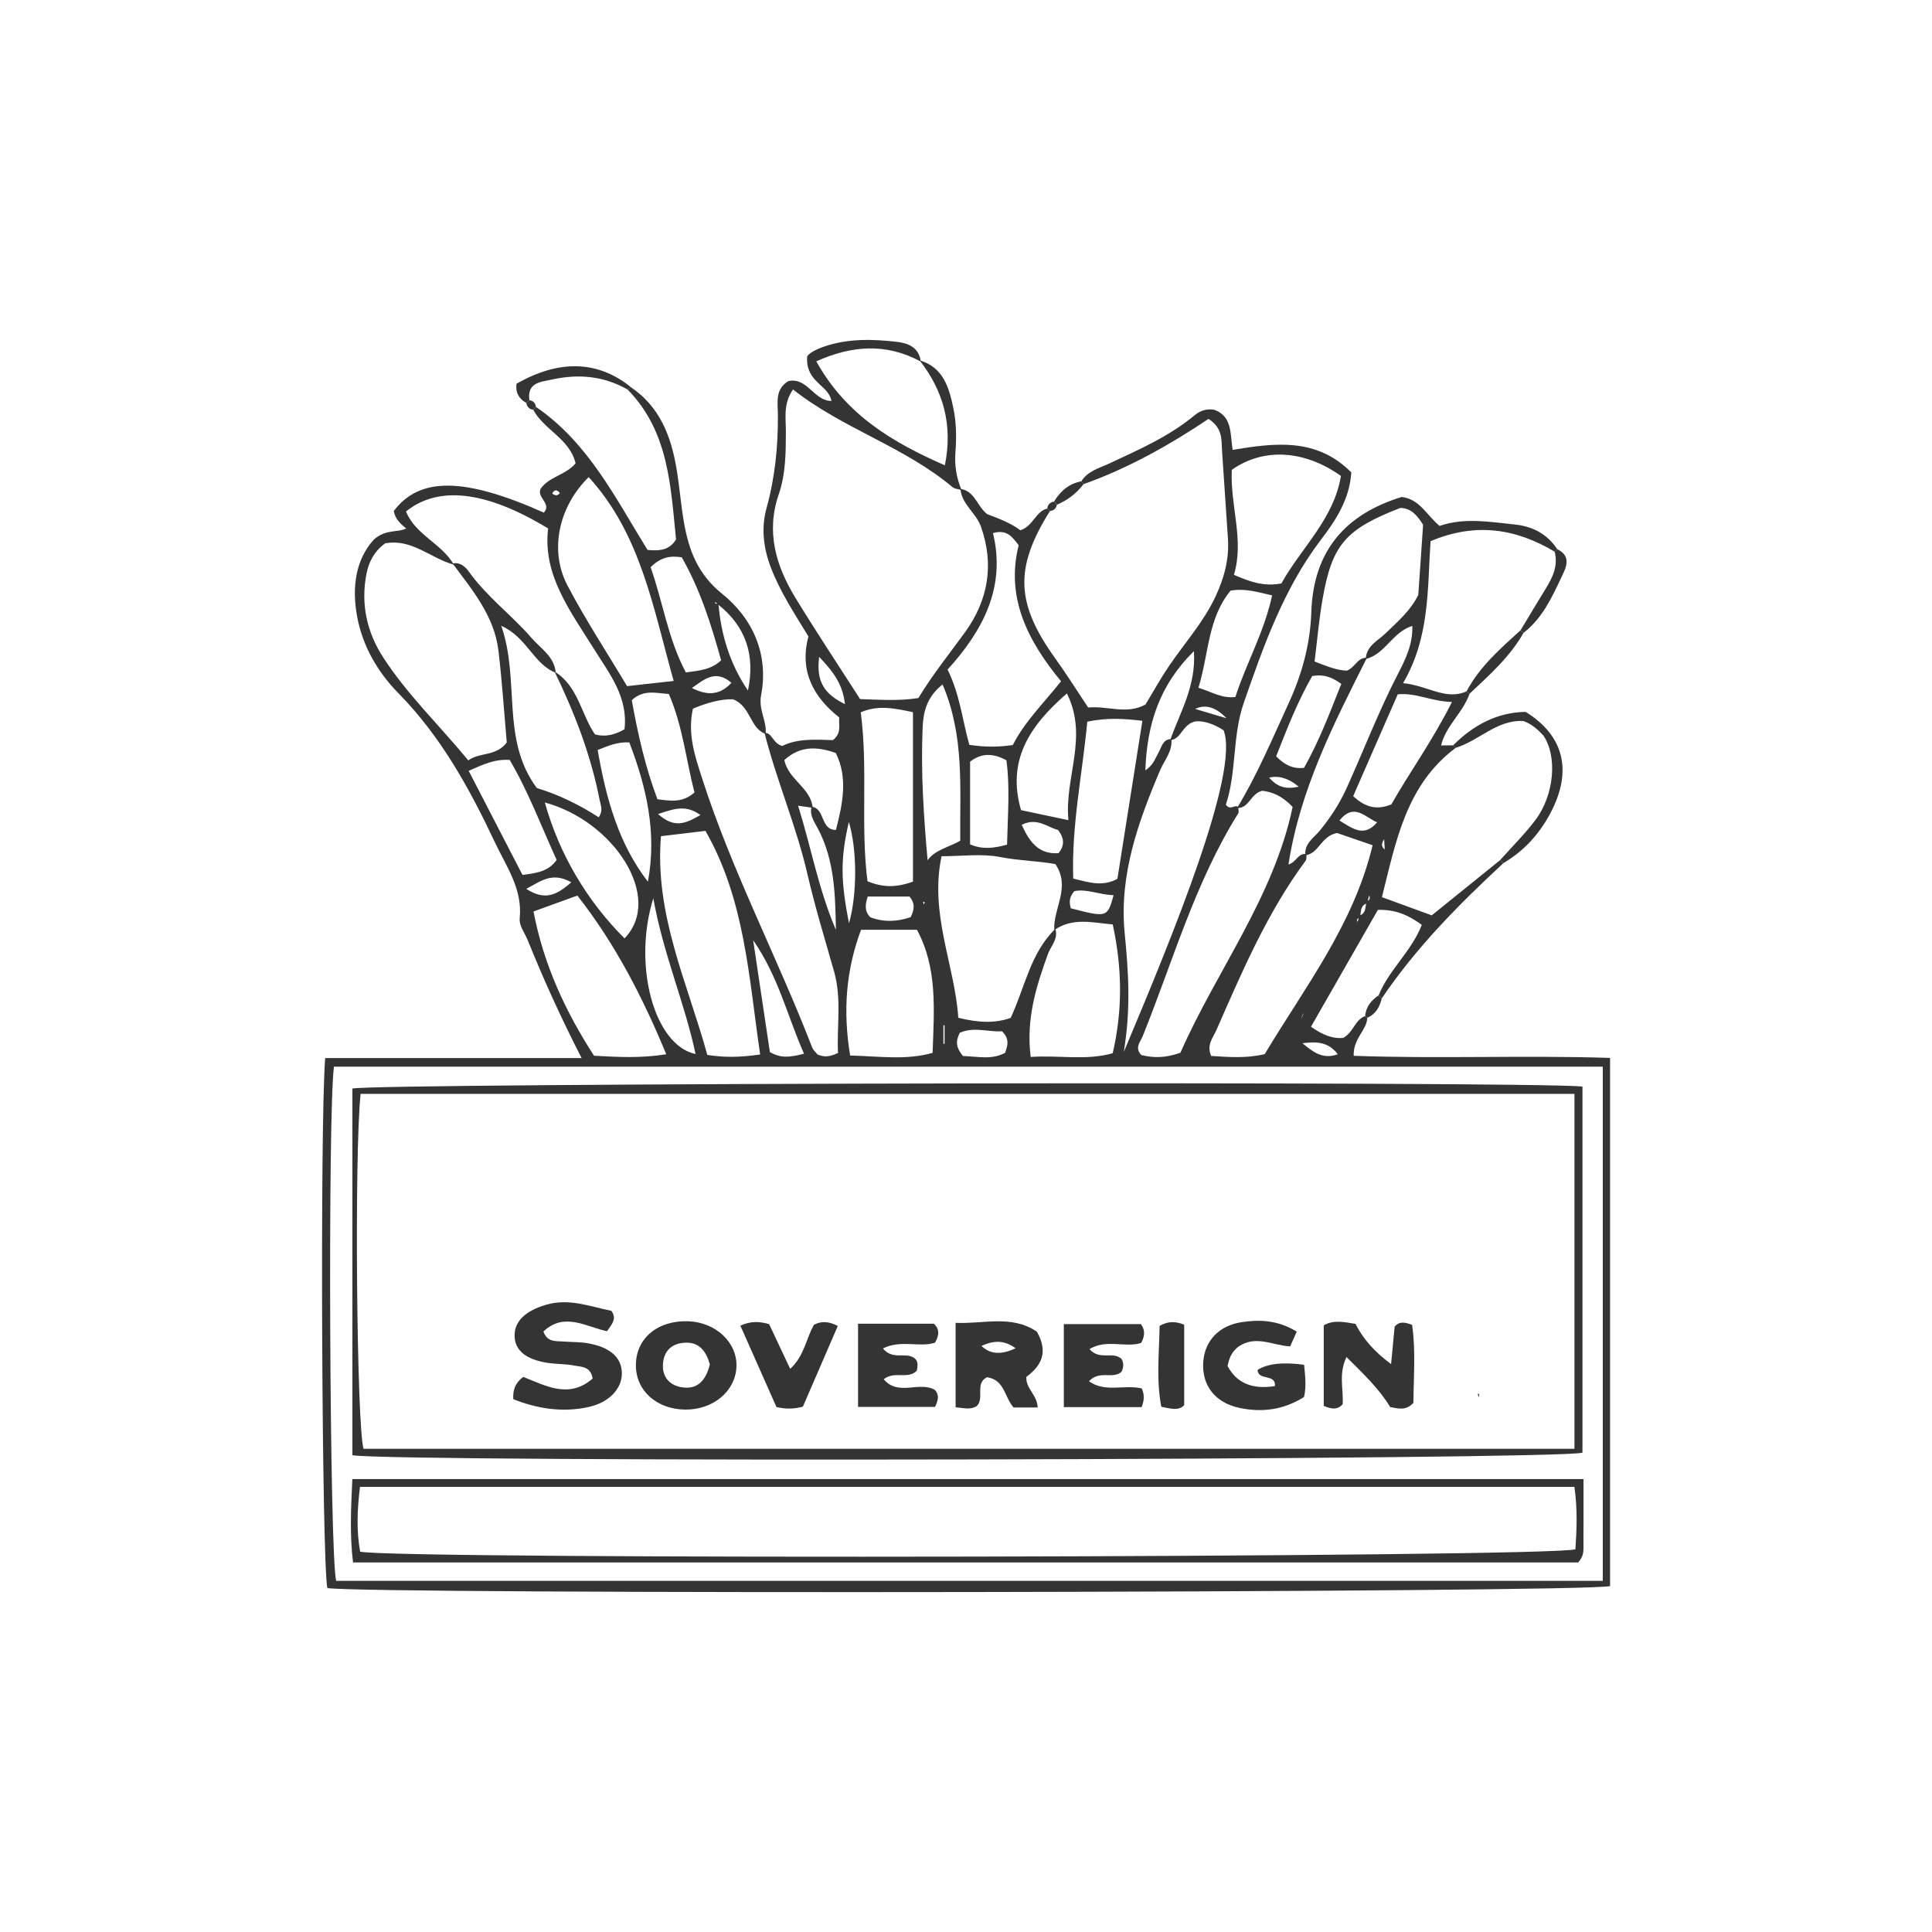 <?xml version="1.0" encoding="UTF-8"?><svg id="Layer_1" xmlns="http://www.w3.org/2000/svg" viewBox="0 0 600 600"><defs><style>.cls-1{fill:#343434;}</style></defs><path class="cls-1" d="M258.25,124.74c-.72-5.21-8.06-5.88-7.59-13.88,.17-.92,2.5-2.28,5.24-3.22,7.43-2.55,15.1-2.35,22.71-1.47,3.36,.39,6.85,1.73,7.34,6.11-10.81-5.83-21.45-5-32.44-.06,9.24,16.66,23.72,25.18,39.93,32.29,2.52-12.6-.47-23.14-7.86-32.61,7.48,2.19,9.21,8.66,10.52,14.98,.9,4.33,.97,8.95,.63,13.37-.33,4.24,.28,8.11,1.89,11.94-.95-.29-2.11-.32-2.81-.91-15.01-12.61-34.17-18.19-49.53-30.33-3.1,4.5-2.21,8.84-2.22,12.9-.01,6.67-.03,13.32-2.22,19.69-3.99,11.6-.9,22.1,5.1,31.97,6.49,10.66,13.41,21.05,20.17,31.6,6.08,.19,11.99,.64,18.11-.33,4.35-7.22,9.62-13.72,14.51-20.48,7.1-9.83,9.13-20.88,4.9-32.77-1.53-4.3-5.97-6.88-6.36-11.7,4.46,.63,5.09,5.28,8.27,7.82,3.5,1.35,7.38,2.75,10.35,5.04,4.09-1.38,4.7-5.89,8.36-6.75,.27,.26,.55,.51,.82,.77-11.09,17.66-10.63,28.72,1.72,45.87,3.44,4.77,6.56,9.76,10.15,15.15,5.85-.61,12.06,2.3,17.81-.95,2.52-4.16,4.71-8.13,7.24-11.86,4.88-7.19,10.77-13.68,14.5-21.67,2.7-5.78,4.3-11.68,3.85-18.09-.63-9.03-1.2-18.07-1.82-27.1-.23-3.38,.32-7.06-4.2-9.97-11.93,8-24.8,15.28-38.8,20.27-.24-.29-.48-.58-.71-.87,1.99-3.23,5.61-4.11,8.67-5.54,9.19-4.31,18.48-8.33,26.4-14.89,1.6-1.33,3.56-2.27,6.25-1.79,5.54,2,4.92,7.38,5.66,12.45,13.05-2.17,26.08-3.89,36.87,6.99-.51,8.2-4.72,14.74-9.31,20.75-11.68,15.29-17.93,33.1-24.11,50.89-3.55,10.22-2.17,21.47-5.54,31.54,1.32,1.98,2.72-.14,3.84,.71,.01,.68,.3,1.53,0,2.01-13.46,21.52-20.27,45.9-29.66,69.16-.7,1.74-2.59,3.57-.46,5.87,3.6,.91,7.33,1.02,12.17-.7,11.1-25.28,28.97-48.28,34.84-76.32-3.27-3.54-6.41-4.68-9.43-5.04-3.66,.89-4.03,5.48-7.83,5.38,6.31-10.4,10.98-21.58,16.05-32.6,4.17-9.07,6.69-18.42,7.02-28.26,.63-18.95,10.48-30.34,28.05-35.76,5.58,.63,7.75,5.65,11.79,9,7.59-2.67,15.54-1.27,23.43-.44,5.37,.56,10,2.9,13.08,7.64-.26,.26-.51,.53-.77,.79-12.01-7.15-24.48-9.19-38.55-3.26-1,14.6-.15,29.78-8.54,44.09,7.83,.77,13.17,5.46,19.76,2.53,.29,.27,.58,.53,.87,.8-2.02,5.91-7.48,9.95-8.86,16.21l-.28,.39,.2-.58c1.3-.02,2.61-.03,3.91-.05,.24,.27,.48,.54,.72,.81-15.39,11.53-18.52,29.01-22.88,46.35,5.4,1.97,10.47,3.82,15.47,5.65,7.37-5.95,14.34-11.58,21.3-17.2,.3,.34,.61,.68,.91,1.03-13.85,12.83-27.09,26.21-37.71,41.94-.34-.29-.68-.58-1.02-.87,3.22-7.99,10.24-13.73,13.43-21.95-4.03-2.94-8-4.79-13.63-4.66-6.84,11.95-13.81,24.12-20.78,36.3,3.66,2.59,6.78,3.79,10,3.48,3.23-1.75,3.62-5.66,6.83-6.79l.66,.55c-.17,3.92-4.4,6.3-4.23,11.79,26.44,.97,52.76-.21,79.62,.65v164.03c-7.47,2.08-385.47,2.64-398.36,.62-1.7-8.07-2.34-143.36-.67-164.6h79.63c-6.7-13.08-11.95-24.79-16.77-36.69-.91-2.25-2.69-4.38-2.45-6.8,.9-9.04-4.14-15.96-7.7-23.5-7.92-16.8-16.75-32.85-29.98-46.33-6.31-6.43-11.03-14.35-12.79-23.69-1.79-9.52-.32-17.97,5.17-24.01,3.9-3.44,7.5-2,10.28-3.57l.05,.82v-.51c-1.94-1.5-3.75-3.09-4.12-5.63,8.02-10.65,21.94-10.48,46.59,.52,2.57-2.78-2.36-4.71-.98-7.45,2.64-3.74,7.75-4.2,10.83-7.85-1.77-7.58-9.72-10.36-13.15-16.62,.28-.3,.57-.61,.85-.91,16.34,11.17,24.82,28.58,34.65,44.41,3.9,.4,6.86,.01,8.85-3.26-1.68-16.52-2.24-33.43-14.97-46.47,.26-.3,.53-.6,.8-.9,9.07,6.04,12.61,15.23,14.32,25.39,.92,5.48,1.34,11.05,2.28,16.53,1.49,8.67,4.27,16.2,11.81,22.27,9.69,7.8,14.58,18.95,12.18,31.53-.89,4.67,1.87,8,1.39,12.08-4.97-1.86-4.53-8.57-10.11-10.78-3.93-.11-8.17,1.12-12.45,2.91-1.78,7.87,.67,14.87,2.89,21.78,9.22,28.66,23.28,55.37,34.11,83.38,.35,.92,1.22,1.64,1.69,2.24,1.97,.83,3.65,.84,6.37-.49-.45-8.07,1.21-16.65-1.22-25.23-2.85-10.08-5.94-20.11-8.29-30.31-3.45-14.96-9.59-29.06-13.34-43.9,2.55,.07,2.46,3.25,5.53,4.12,4.64-2.36,10.58-2.01,15.73-1.81,2.72-2.2,1.78-4.42,1.95-7.06-7.93-6.23-12.46-14.38-9.55-25.12-4.31-7.08-8.73-13.77-11.64-21.34-2.37-6.15-3.08-12.38-1.38-18.52,2.64-9.55,3.6-19.18,3.53-29.02-.02-3.67-.98-7.89,3.24-10.44,6.04-1.33,8.05,6.49,13.68,6.15l.4,.7-.64-.46Zm151.44,182.49l.59-.46-.35,.69-.64,.36,.41-.59Zm-6.26,10.62c.61-1.35,1.22-2.7,1.83-4.05l.59-.41-.36,.65c-1.39,1.02-1.4,2.64-1.77,4.11-.43,.19-.86,.38-.81,.36-.04,.05,.24-.3,.52-.65Zm21.14-37.33c-2.11,.65-1.89,2.51-2.14,4.13-.25,.54-1.48,.62-.79,1.67,.17-.69,.32-1.33,.48-1.96,2.07-.65,1.88-2.51,2.19-4.1,.36-.62,1.57-.78,.87-2.16-.24,.96-.42,1.69-.6,2.42Zm-201.69-92.89c-.73-.81-.99-.84-.65-.15,.04,.08,.58-.08,.88-.13,.79,9.85,3.64,18.97,9.17,27.1,2.33-10.98-.67-19.98-9.4-26.83Zm29.15,62.9c4.31,.46,2.63,7.23,7.58,7.21,2.08-8.12,3.79-16.13-.04-23.89-5.91-2.09-11.1-2.24-15.99,2.19,1.23,6.11,8.26,8.63,8.81,14.83-1.25-.18-2.49-.36-4.53-.65,4.06,13.03,6.41,26.21,11.74,38.55-.2-10.79-.37-21.54-5.58-31.42-1.1-2.09-2.67-4.17-1.98-6.83Zm35.84,16.91c2.4-3.59,6.77-4.25,10.35-6.35-.17-16.34,1.36-32.49-5.5-48.53-5.11,4.07-6,8.83-6.2,13.61-.57,13.87,.36,27.7,1.6,41.52l-.74,.27,.49-.52Zm136.65-63.16c-10.32,20.48-20.79,40.9-24.37,64.19,2.49-.68,2.98-3.69,5.59-3.21-.07,.68,.11,1.54-.24,2.01-11.92,16.1-19.72,34.37-27.7,52.55-1.07,2.44-3.16,4.65-1.68,8.11,5.35,.34,10.81,.82,16.65-.56,12.43-20.76,27.59-40.12,33.51-64.87-4.28-1.48-8.11-2.8-11.05-3.81-5.08,1.02-5.59,6.41-9.84,6.93-.38-3.71,2.7-5.45,4.59-7.78,3.33-4.09,6.12-8.42,8.3-13.24,5.31-11.77,9.93-23.83,15.88-35.34,2.3-4.45,4.68-9.28,4.44-14.87-6.25,1.94-8.39,8.81-14.45,10.26,.18-4.09,3.76-5.64,6.16-7.97,3.77-3.65,7.76-7.05,10.15-11.91,.5-7.22,1-14.47,1.5-21.81-1.69-2.61-3.51-5.15-7.07-5.22-16.99,6.6-21.18,11.35-24.13,28.18-1.13,6.43-1.69,12.96-2.51,19.52,3.66,1.41,6.82,2.73,10,2.84,2.62-.97,3.33-4.17,6.26-4Zm-96.77,84.2c.99,3.12-1.37,5.24-2.3,7.79-3.67,10.08-6.84,20.24-5.36,31.98,8.92-.62,17.18,1.2,25.47-1.16,3.14-13.5,2.93-26.51,.01-40-6.38-.56-12.48-2.24-18.17,1.78-.39-6.7,5.25-13.27,.36-20.52-5.56-1-11.44-1.07-17.2-2.2-5.64-1.1-11.66-.24-18.15-.24-3.81,17.92,4.09,33.74,5.2,50.18,6.26,1.52,11.32,1.78,16.26,.03,4.46-9.52,6.11-20.13,13.88-27.66Zm35.66-58.61c3.06-8.69,8.11-16.87,7.37-27.65-10.8,10.64-14.58,22.84-15.08,37.02,2.51-1.65,3.06-3.73,4.09-5.52,.96-1.68,1.27-4.13,3.98-4.22,.44,3.79-2.13,6.51-3.47,9.66-6.86,16.13-12.75,32.68-11.04,50.43,1.13,11.68,2.04,23.21-.26,37.11,15.26-36.23,36.03-86.8,31-99.9-2.83-1.86-5.99-3.01-8.64-2.78-4.29,.85-4.35,5.53-7.95,5.87Zm-191.17-21.29c7.32,4.48,8.21,13.2,12.53,19.49,3.53,.94,6.38,0,9.17-1.59,1.18-10-4.69-17.27-9.41-24.84-7.38-11.83-16.04-23.07-14.31-37.53-19.38-11.75-34.07-13.34-44.14-5.27,2.96,7.3,11.1,9.94,14.86,16.52-7.18-1.96-13.07-8.17-21.32-6.62-3.37,2.43-5.13,5.81-5.85,9.64-1.74,9.32,.14,17.95,5.32,25.92,7.44,11.44,17.25,20.82,26.35,31.85,3.71-2.67,8.49-1.1,11.94-5.56-.8-9.11-1.44-18.8-2.57-28.44-1.27-10.79-8.07-18.85-14.26-27.16,2.47-.48,4.04,1.12,5.21,2.74,5.53,7.68,13.19,13.33,19.32,20.4,2.87,3.31,7.1,5.77,7.51,10.82-6.9-2.74-8.98-11.07-16.93-14.61,5.95,16.92-.23,35.24,11.07,50.4,6.73,2.02,13.17,5.19,19.2,9.07,1.47-2.08,.62-3.71,.29-5.38-2.71-13.97-7.81-27.1-13.99-39.85Zm325.51,122.69H103.71c-1.96,15.01-1.33,152,.69,159.67H497.76v-159.67Zm-261.68-3.79c-3.55-24.16-4.74-48.03-16.98-69.44-5.06,.6-9.12,1.09-13.82,1.65-2.04,24.46,8.3,45.66,14.39,67.93,5.26,.78,9.7,.83,16.4-.14Zm-26.85-115.99c-6.45-22.97-10.2-45.53-26.39-63.31-9.33,9.1-12.31,22.77-6.61,33.62,5.62,10.71,12.3,20.87,18.52,31.29,4.6-.51,8.36-.93,14.47-1.61Zm120.31,.1c-10.53-12.74-17.22-26.19-13.17-42.26-2.1-2.74-3.74-4.99-7.98-3.77,4.08,16.8-3.15,30.34-14.1,42.38,3.87,7.85,4.62,15.9,6.76,23.38,4.8,.72,8.91,.72,13.5,.06,3.55-7.06,9.3-12.71,14.99-19.8Zm-122.61,115.83c-7.4-17.85-15.83-34.25-27.61-49.29-4.62,1.67-8.74,3.17-13.63,4.94,3.21,16.71,10,31.19,18.8,44.8,7.45,.41,14.31,.82,22.44-.45Zm57.1,.38c9.17,.23,17.36,1.53,25.61-.83,.45-13.47,1.56-26.31-4.86-38.21h-17.37c-4.67,12.55-5.67,25.06-3.38,39.04Zm118.52-181.88c-.52,11.28,3.94,21.8,.66,32.6,5.04,2.16,9.19,3.7,14.74,2.68,6.04-10.9,16.31-19.99,18.5-33.39-11.4-8.12-24.1-8.81-33.91-1.89Zm-99.01,127.88v-52.63c-5.64-1.15-10.65-2.34-16.22,.04,2.32,17.54-.12,35.24,2.1,52.49,4.75,1.91,8.79,2.02,14.12,.1Zm71.25-49.94c-6.03-.74-11.1-.98-17.11,.26-1.54,16.28-4.94,32.39-4.37,48.73,5.2,1.29,9.21,2.55,13.72,.08,2.5-15.8,5.04-31.85,7.76-49.06Zm-185.57,25.36c4.43,15.99,13.1,30.6,24.74,42.2,12.21-12.6-3.26-36.4-24.74-42.2Zm264.88-33.61c-4.59,10.49-9.26,21.16-13.85,31.64,3.81,3.51,7.25,4.4,11.84,2.58,5.68-9.99,12.74-19.69,18.84-31.82-6.64-.22-10.94-2.89-16.83-2.39Zm-102.28,39.1c-1.33-13.19,6.32-25.78-.48-39.35-11.74,10.17-18.67,20.92-14.24,36.24,4.77,1.01,9.14,1.93,14.72,3.11Zm-186.25-15.3c5.79,11.2,11.33,21.91,16.7,32.3,4.72-.58,8.07-1.14,10.62-4.64-4.75-10.39-8.74-21.1-14.58-31.06-4.65-.33-8.32,1.42-12.74,3.39Zm226.63-25.82c4.27,1.34,7.19,3.34,11.47,2.87,3.29-10.33,8.89-19.93,11.41-31.55-4.62-1.08-8.51-2.25-12.9-1.48-7.09,8.58-6.72,19.46-9.98,30.15Zm-170.14-37.44c3.85,10.94,5.43,22.33,10.95,32.68,4.27-.57,7.93-.88,10.95-3.76-3.13-11.34-6.59-22.15-12.23-31.99-3.64-.58-6.53-.03-9.67,3.07Zm2.13,72.06c4.13,.53,7.81,1.18,11.5-2.1-2.63-10.12-3.67-20.72-7.97-30.59-4.1-.27-7.86-1.46-11.51,1.93,1.87,10.38,4.17,20.69,7.97,30.75Zm-18.57-15.28c2.64,15.14,6.46,29.01,15.6,40.89,2.84-15.12-.41-29.3-5.77-43.26-3.66-.19-6.46,1.02-9.83,2.37Zm127.14,29.39c.21-9.26,.94-17.85-.2-26.21-4.25-2.3-7.79-2.25-11.28,.43v25.69c3.87,1.63,7.19,1.24,11.48,.09Zm-109.86,16.65c-6.5,20.97,.35,45.71,13.13,48.37-3.45-16.12-10.05-31.07-13.13-48.37Zm213.66-66.58c-3.13-2.26-5.63-3.02-9.02-2.45-4.52,7.84-7.86,16.42-11.21,24.94,2.54,2.59,5.1,3.99,8.66,3.58,4.6-8.15,7.91-16.81,11.57-26.06Zm-166.85,114.86c-5.18-11.68-7.88-23.8-15.8-35.26,1.89,12.67,3.58,23.94,5.19,34.73,3.28,1.91,5.98,1.74,10.61,.52Zm49.33,.7c4.54,.14,9.02,1.28,13.13-1,.75-2.26,1.49-4.23-.98-6.68-4.07,.31-8.79-1.51-13.11,.48-1.35,2.62-1.2,4.54,.96,7.19Zm-16.59-49.52h-12.97c-.7,2.41-1.17,4.33,.81,6.44,4.03,1.55,8.35,1.43,12.54-.05,1.09-2.25,1.5-4.16-.38-6.39Zm-18.77,8.29c2.56-9.01,2.54-22.8-.05-31.47-2.61,11.3-2.6,18.14,.05,31.47Zm68.87-4.64c11.25,2.91,11.37,2.88,13.3-4.07-4.36-.11-8.44-2.08-12.2-1.25-1.55,1.86-1.66,3.16-1.1,5.32Zm-3.78-17.12c1.77-2.3,1.95-4.47-.19-7.22-3.21-.77-6.47-4.01-11.27-1.59,2.41,5.3,5.23,9.24,11.46,8.81Zm-151.33,9.04c-5.94-3.27-9.19-.51-14,2.05,5.73,3.67,9.32,2.07,14-2.05Zm250.26-18.63c-3.67-1.42-7.07-6.29-11.72-.55,4.22,2.55,7.62,5.33,11.72,.55Zm-173.29-51.37c-.99,7.69,1.6,11.53,8.02,14.68-.75-6.23-3.47-9.89-8.02-14.68Zm-39.53,9.67c4.23,2.11,8.32,2.67,12.29-1.62-5.06-4.34-8.61-.9-12.29,1.62Zm-10.52,39.14c5.17,4.55,8.51,2.97,13.2,.3-4.52-3.18-7.8-2.1-13.2-.3Zm211.11,74.6c-3.09-4.1-7-3.9-10.99-3.43,3.08,2.46,6.07,5.2,10.99,3.43Zm-34.56-104.35q-4.98-5.21-9.74-2.89c3.73,1.11,6.74,2,9.74,2.89Zm22.44,21.25q-4.68-3.9-9.21-2.81c2.16,2.4,4.54,3.88,9.21,2.81Zm-110,74.11c-.12,0-.24,0-.35,0v5.76c.12,0,.24,0,.35,0v-5.76Zm136.52-57.81c-.78,1.26-1.06,2.16,.18,3.23-.06-1.15-.11-2.02-.18-3.23Zm-143.22,19.51l.29,.83,.26-.82-.55-.02Zm-112.79-127.04c-.89-1.06-1.65-1.11-2.36,.18,.93,.72,1.7,.8,2.36-.18Z"/><path class="cls-1" d="M451.31,231.44c6.32-6.32,13.71-10.22,22.49-10.36,11.94,7.41,14.61,18.3,7.75,31.35-3.43,6.52-8.27,11.88-14.71,15.65-.3-.34-.6-.69-.91-1.03,3.69-4.15,7.69-8.07,10.99-12.5,5.76-7.72,6.8-19.64,2.39-26.13-1.51-1.62-3.5-3.55-6.23-4.51-8.29-.41-13.79,6.18-21.06,8.35-.24-.27-.48-.54-.72-.81Z"/><path class="cls-1" d="M163.46,125.13c-2.36-1.3-3.42-3.27-3.06-5.95,13.22-7.56,25.17-7.23,35.39,.94-.27,.3-.53,.6-.8,.9-7.4-4.25-15.29-4.98-23.5-3.17-3.54,.78-7.83,.87-7.09,6.43-.31,.28-.62,.57-.94,.85Z"/><path class="cls-1" d="M483.57,170.53c4.88,2.32,2.52,6.23,1.25,8.93-2.94,6.26-5.93,12.65-11.67,17.07-.31-.27-.61-.54-.92-.81,2.25-3.74,4.49-7.49,6.77-11.21,2.48-4.05,5.16-8.04,3.81-13.19,.26-.26,.52-.52,.77-.79Z"/><path class="cls-1" d="M473.15,196.53c-4.25,7.51-10.63,13.15-16.81,18.95-.29-.27-.58-.54-.87-.8,4.05-7.67,10.48-13.25,16.75-18.95,.31,.27,.61,.54,.92,.81Z"/><path class="cls-1" d="M327.33,155.77c1.98-3.23,4.62-5.57,8.47-6.29,.24,.29,.47,.58,.71,.87-2.19,2.86-4.95,4.99-8.27,6.39-.3-.32-.6-.65-.9-.97Z"/><path class="cls-1" d="M429.13,310.02c-.65,2.65-1.82,4.92-4.51,6.05l-.66-.55c.26-2.85,1.86-4.83,4.14-6.37,.34,.29,.68,.58,1.02,.87Z"/><path class="cls-1" d="M165.6,127.26c-1.23-.19-1.94-.9-2.14-2.13,.31-.28,.62-.57,.94-.85,1.19,.19,1.87,.88,2.05,2.07-.28,.3-.57,.61-.85,.91Z"/><path class="cls-1" d="M325.23,157.93c.16-1.24,.88-1.95,2.1-2.16,.3,.32,.6,.65,.9,.97-.25,1.18-.97,1.85-2.18,1.96-.27-.26-.55-.52-.82-.77Z"/><path class="cls-1" d="M491.45,337.43v113.71c-7.14,2.28-368.94,3.05-382.01,.79v-113.88c8.09-1.69,365.46-2.31,382.01-.62Zm-2.48,2.28H111.99c-1.99,18.61-1.21,103.19,.91,110.22H488.96v-110.22Z"/><path class="cls-1" d="M491.77,459.35c0,7.22,.02,13.81-.01,20.4,0,1.71,.19,3.5-1.66,5.49H109.64c-1.06-8.73-.64-16.96-.21-25.89H491.77Zm-2.82,2.41H111.8c-.9,7.24-1.11,13.73,.05,20.13,11.96,2.5,369.87,1.81,377.41-.75,.4-6.12,.69-12.34-.31-19.38Z"/><path class="cls-1" d="M159.41,434.52c-.19-2.82,.58-5.01,3.08-6.91,6.93,2.72,14.23,6.93,21.55,.51-.58-3.82-3.48-3.6-5.69-4.03-2.73-.53-5.58-.43-8.34-.85-6.82-1.06-10.2-3.96-10.2-8.53,0-4.43,3.43-7.62,9.69-9.48,7.18-2.15,13.78,.54,20.37,1.86,1.8,2.5,.17,4.1-1.34,6.32-6.36-1.26-13.28-6.1-19.77,.11,1.21,3.42,3.91,2.91,6.27,3.1,2.44,.2,4.92,.11,7.32,.51,7.13,1.19,10.77,4.46,10.77,9.41,0,4.71-3.89,8.98-10.23,10.4-8.05,1.8-15.91,.6-23.48-2.41Z"/><path class="cls-1" d="M322.27,437.11h-7.49c-2.87-3.22-2.74-8.57-8.24-9.4-3.9,1.86-.69,6.55-3.21,8.96-1.96,1.24-3.97,.6-6.56,.38v-26.23c8.49,.42,17.42-2.59,25.24,2.75,3.68,6.43,1.31,10.65-3.27,14.04-.23,3.63,3.32,5.47,3.53,9.5Zm-17.46-19.13q3.95,3.92,10.58,.73c-3.67-2.69-6.94-2.38-10.58-.73Z"/><path class="cls-1" d="M402.71,413.56c-.69,1.55-1.25,2.81-2.04,4.57-4.93-.21-9.96-3.22-15-.56-2.72,1.43-3.93,3.8-4.43,6.67q4.18,7.92,14.71,6.21c.31-3.97-5.27-1.53-5.4-5.02q4.72-2.94,14.45-1.58c.29,3.21,.78,6.52-.02,9.98-6.3,4.03-13.09,4.9-20.12,3.39-7.58-1.63-11.63-7.03-11.19-14.15,.41-6.55,4.79-11.4,11.97-12.47,5.56-.83,11.15-.67,17.07,2.94Z"/><path class="cls-1" d="M212.73,437.76c-8.86-.13-15.25-5.9-15.25-13.77,0-8.33,6.73-13.99,16.26-13.66,8.6,.3,15.31,6.66,14.97,14.19-.34,7.59-7.31,13.36-15.98,13.24Zm7.72-14.06c-1.13-3.89-3.2-7.26-8.42-6.66-3.99,.46-6.1,3.09-6.16,7.09-.06,3.66,2.18,5.98,5.48,6.63,4.97,.98,7.79-1.7,9.11-7.06Z"/><path class="cls-1" d="M354.6,431.19c.92,2.18,.7,3.87-.06,5.8h-24.16v-25.78h23.93c1.35,1.83,1.28,3.74,.06,5.87-4.93,1.55-10.7-1.31-16.02,1.89,3.13,3.65,7.3,.56,9.94,3.06,.77,1.29,.67,2.59,.02,3.98-2.71,2.46-6.89-.64-10.12,2.97,5.13,3.58,10.81,.93,16.42,2.21Z"/><path class="cls-1" d="M266.46,411.09h23.58c1.72,1.65,1.73,3.5,.35,5.88-4.79,1.61-10.57-1.02-16.19,1.8,3.09,3.79,7.14,.98,9.79,3.02,1.33,1.07,.95,2.46,.75,3.86-2.74,2.9-6.87-.03-10.3,2.68,4.53,5.43,11.13,.46,15.91,3.34,1.33,1.44,1.12,3.04,.03,5.26h-23.91v-25.83Z"/><path class="cls-1" d="M431.75,436.99c-3.37-5.6-8.11-10.11-13.58-15.55-2.55,5.28-.88,10.02-1.2,14.64-1.58,1.84-3.52,1.56-5.87,.52v-25c2.98-1.78,6.37-1.04,9.86-.46,2.4,4.69,5.72,8.51,11.05,12.5,.44-4.66,.78-8.2,1.11-11.65,1.46-1.69,3.1-1.41,5.42-.54,1.16,7.96,.47,16.22,.4,24.19-2.24,2.55-4.64,1.8-7.2,1.34Z"/><path class="cls-1" d="M249.34,436.84c-3.02,.83-5.42,.75-8.2,.13-3.67-8.28-7.43-16.75-11.21-25.27,3.26-1.49,5.95-1.34,8.93-.48,1.99,4.22,4.03,8.56,6.54,13.89,4.42-4.05,4.91-9.41,7.39-13.69,2.26-1.21,4.56-1.08,7.4,.36-3.56,8.22-7.11,16.44-10.84,25.06Z"/><path class="cls-1" d="M360.12,411.76c2.7-1.51,4.99-1.45,7.64-.36v24.99c-1.76,1.84-4.14,1.08-7.11,.49-1.6-8.34-.66-16.84-.52-25.12Z"/><path class="cls-1" d="M459.16,433.98c-.09-.53-.15-.87-.21-1.21,.15,.09,.43,.17,.43,.27,.01,.24-.1,.49-.22,.94Z"/></svg>